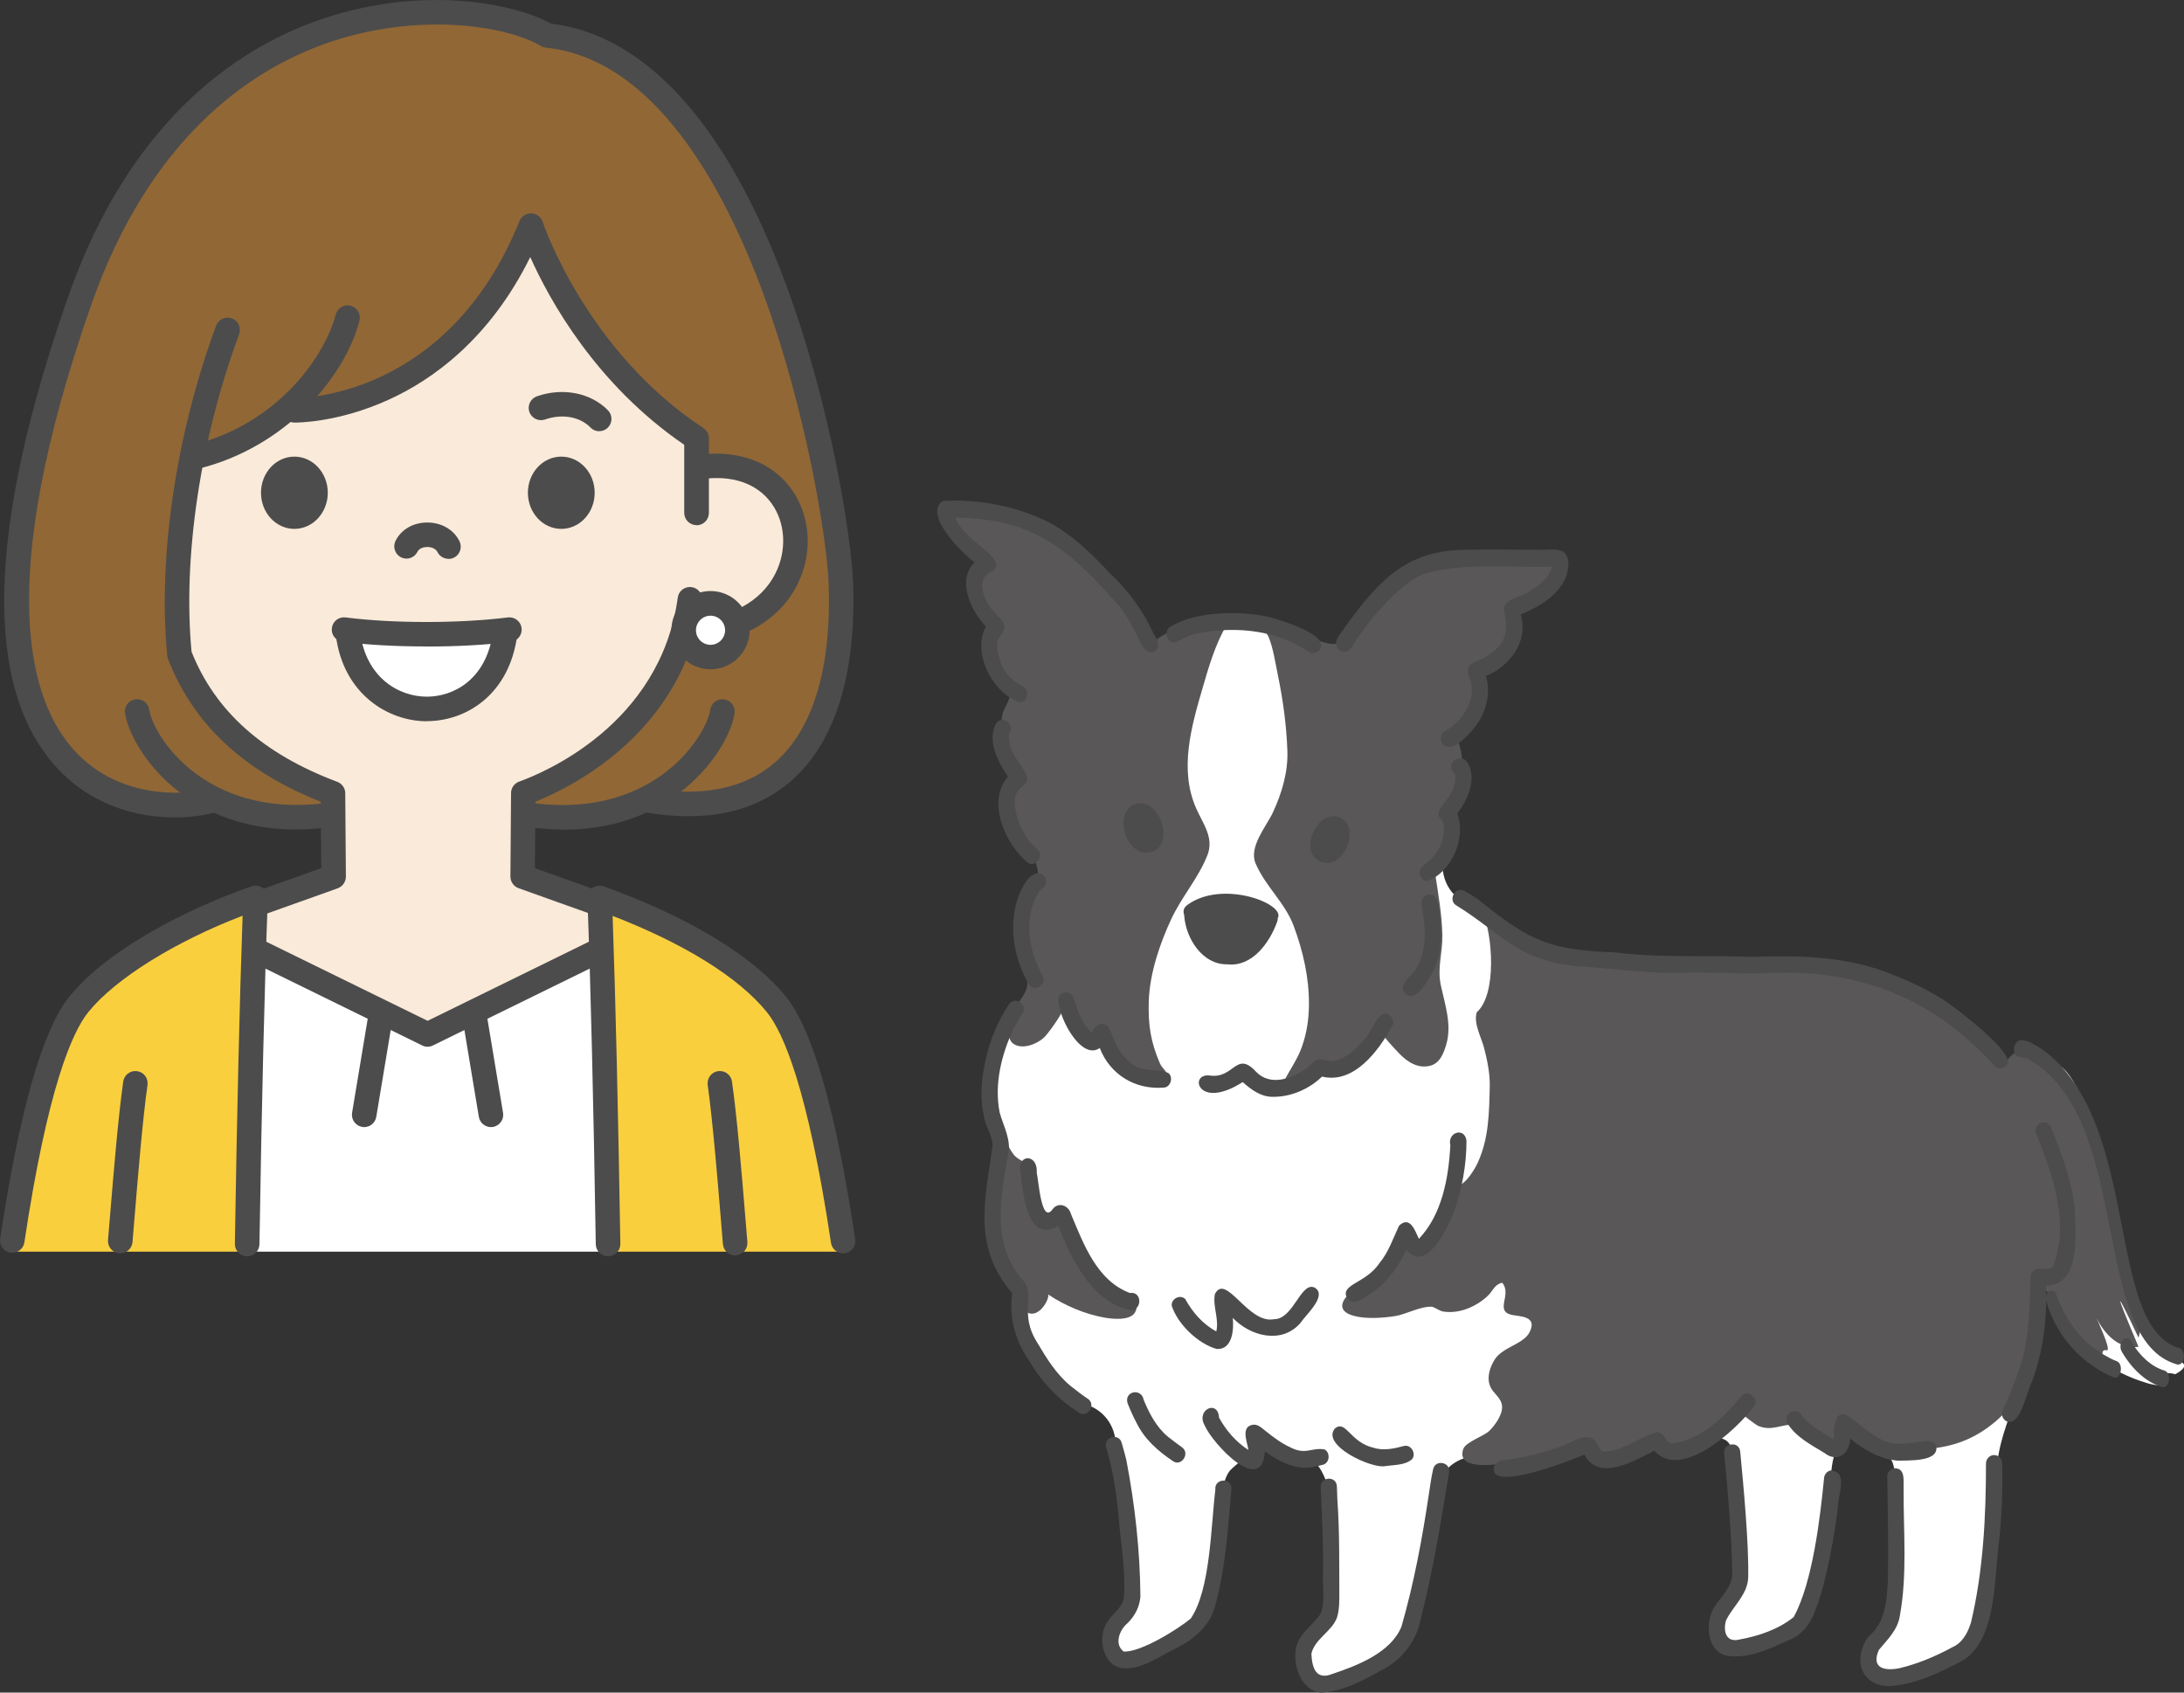 <?xml version="1.0" encoding="UTF-8"?><svg id="_レイヤー_23" xmlns="http://www.w3.org/2000/svg" width="240" height="186" viewBox="0 0 240 186"><rect x="0" y="0" width="240" height="186" fill="#333333" stroke="none"/><defs><style>.cls-1{fill:#595757;}.cls-2{fill:#faead9;}.cls-3{fill:#fff;}.cls-4{fill:#4c4c4c;}.cls-5{fill:#916736;}.cls-6{fill:#facf3e;}</style></defs><path class="cls-2" d="M66,99.4l-8.4-2.92-.07-9.21c9.4-3.73,15.01-10.06,17.99-17.72,17.98-.78,13.71-21.23,1.04-18v-3.32s-12.12-7.17-18.17-23c-6.38,15.53-18.67,19.58-26.61,19.95-1.8,1.46-5.02,3.82-10.41,5.17-2.77,11.01-1.65,21.57-1.65,21.57,2.12,6.62,8.56,12.47,16.98,15.28v9.14l-8.6,3,.07,5.09,18.8,9.21,19.17-9.21-.15-5.02Z"/><path class="cls-5" d="M57.28,89.32l-.02-2.16c9.65-3.3,15.1-9.47,17.99-17.61,17.64-.11,14.19-21.08,1.24-18.16v-3.17s-12.36-7.32-18.12-22.97c-6.35,15.23-20.23,20.52-26.53,19.63-1.8,1.46-5.28,4.27-10.67,5.62-2.47,7.3-1.37,21.56-1.37,21.56,1.95,6.67,8.58,12.4,16.78,15.2v2.28s-7.49,1.29-13.22-1.52c-7.64,2.13-33.72.01-14.57-54.91C21.45-3.21,52.28-.57,59.96,3.99c23.81,2.47,32.16,51.45,32.48,60.2.64,17.63-6.52,26.15-21.74,23.81-6.97,3.12-13.42,1.33-13.42,1.33Z"/><path class="cls-3" d="M66.82,137.55H27.26c.16-12.08.37-23.36.69-33.24l19.1,9.37,19.11-9.44c.32,9.9.53,21.21.67,33.31Z"/><path class="cls-6" d="M28.15,98.77c-.4,10.92-.7,24.11-.92,38.78H1.44c1.87-13.71,4.31-23.43,7.31-27.11,3.73-4.58,11.69-8.99,19.4-11.67Z"/><path class="cls-6" d="M92.68,137.55h-25.79c-.22-14.67-.51-27.87-.92-38.78,7.71,2.68,15.66,7.09,19.4,11.67,3.01,3.69,5.44,13.4,7.32,27.11Z"/><path class="cls-3" d="M38.37,69.13c4.13.92,13.33.65,17,.07-.52,11.72-16.5,11.67-17-.07Z"/><path class="cls-4" d="M32.55,91.16c-12.71,0-18.3-9.24-18.81-12.79-.11-.74.41-1.42,1.14-1.52.73-.1,1.42.41,1.52,1.14.39,2.74,5.97,11.92,19.31,10.27.74-.09,1.41.43,1.5,1.17s-.43,1.41-1.17,1.5c-1.22.15-2.39.22-3.51.22Z"/><path class="cls-4" d="M76.54,57.71c-.74,0-1.35-.6-1.35-1.35v-7.48c-9.69-6.62-14.8-15.89-16.92-20.63-4.46,9.04-10.77,13.48-15.48,15.64-5.67,2.6-10.27,2.55-10.46,2.55-.74-.01-1.34-.63-1.33-1.37.01-.74.63-1.32,1.37-1.33.7.01,16.87-.02,24.72-19.45.21-.53.73-.85,1.3-.84.57.02,1.06.39,1.24.93.05.14,4.75,14.16,17.66,22.66.38.25.61.67.61,1.13v8.2c0,.74-.6,1.35-1.35,1.35Z"/><path class="cls-4" d="M19.2,89.83c-3.97,0-9.03-1.21-12.95-5.46-8.1-8.77-7.7-26.15,1.2-51.65C14.2,13.36,25.9,5.54,34.53,2.39c11.34-4.14,21.83-2.11,26.03.21,10.41,1.24,19.32,11.12,25.78,28.58,5.16,13.93,7.25,28.41,7.41,32.87.36,10.06-2,17.59-6.83,21.78-4,3.47-9.47,4.62-16.24,3.4-.73-.13-1.22-.83-1.09-1.57.13-.73.83-1.22,1.57-1.09,5.93,1.07,10.64.13,14-2.78,4.19-3.64,6.24-10.43,5.9-19.65-.17-4.82-2.48-19.16-7.24-32.03-4.29-11.58-11.9-25.63-23.82-26.87-.19-.02-.38-.08-.55-.18-3.86-2.29-13.86-3.85-24-.15-8.08,2.95-19.05,10.32-25.46,28.69-10.64,30.5-6.83,43.45-1.76,48.94,4.69,5.08,11.54,4.95,14.5,4.18.72-.19,1.46.24,1.65.96.19.72-.24,1.46-.96,1.65-1.11.29-2.56.5-4.21.5Z"/><path class="cls-4" d="M61.91,91.16c-1.11,0-2.28-.07-3.51-.22-.74-.09-1.26-.76-1.17-1.5.09-.74.77-1.27,1.5-1.17,13.34,1.65,18.92-7.53,19.32-10.27.11-.74.79-1.25,1.53-1.14.74.11,1.25.79,1.14,1.53-.51,3.55-6.1,12.79-18.81,12.79Z"/><path class="cls-4" d="M21.57,51.53c-.6,0-1.15-.41-1.31-1.02-.18-.72.26-1.45.98-1.63,9.39-2.35,14.5-9.84,15.65-14.31.19-.72.92-1.16,1.64-.97.72.19,1.16.92.97,1.64-1.62,6.29-8.18,13.9-17.61,16.25-.11.03-.22.04-.33.04Z"/><path class="cls-4" d="M28.24,100.69c-.54,0-1.05-.33-1.26-.86-.27-.69.08-1.47.77-1.74.21-.08,1.7-.61,4.13-1.47,1.18-.42,2.55-.91,3.42-1.22l-.05-7.29c-8.51-3.39-14-8.53-16.78-15.68-.04-.11-.07-.24-.09-.36-1.05-10.79.96-24.36,5.37-36.28.26-.7,1.03-1.05,1.73-.8.7.26,1.05,1.03.8,1.73-4.26,11.49-6.21,24.52-5.23,34.9,2.6,6.54,7.84,11.22,16.02,14.3.52.2.87.69.87,1.25l.07,9.16c0,.56-.34,1.06-.86,1.27-.22.09-1.8.65-4.36,1.56-1.81.64-3.86,1.37-4.06,1.45-.16.06-.32.09-.49.09Z"/><path class="cls-4" d="M65.7,100.63c-.16,0-.33-.03-.49-.09-.19-.07-2.25-.81-4.07-1.45-2.72-.97-4.02-1.43-4.19-1.5-.52-.2-.86-.71-.86-1.27l.07-9.17c0-.57.36-1.07.89-1.26,2.58-.92,15.53-6.23,17.43-20.22.1-.74.78-1.25,1.52-1.15.74.1,1.25.78,1.15,1.52-1.94,14.3-14.16,20.39-18.31,22.06l-.06,7.3c.84.3,2.13.76,3.25,1.16,2.69.96,3.97,1.41,4.14,1.48.69.27,1.03,1.05.76,1.75-.21.53-.72.86-1.26.86Z"/><path class="cls-4" d="M75.63,70.81c-.73,0-1.33-.59-1.35-1.32-.01-.74.58-1.36,1.32-1.37,4.53-.08,8.04-1.95,9.62-5.12,1.27-2.54,1.1-5.56-.44-7.69-1.58-2.19-4.32-3.14-7.71-2.65-.74.11-1.42-.41-1.52-1.14-.1-.74.41-1.42,1.14-1.52,4.37-.62,8.12.74,10.28,3.75,2.12,2.94,2.38,7.05.66,10.47-2.05,4.1-6.42,6.5-11.98,6.61,0,0-.02,0-.03,0Z"/><path class="cls-3" d="M81.03,69.26c0,1.63-1.32,2.95-2.95,2.95s-2.95-1.32-2.95-2.95,1.32-2.95,2.95-2.95,2.95,1.32,2.95,2.95Z"/><path class="cls-4" d="M78.08,73.55c-2.37,0-4.3-1.93-4.3-4.3s1.93-4.3,4.3-4.3,4.3,1.93,4.3,4.3-1.93,4.3-4.3,4.3ZM78.08,67.66c-.88,0-1.6.72-1.6,1.6s.72,1.6,1.6,1.6,1.6-.72,1.6-1.6-.72-1.6-1.6-1.6Z"/><path class="cls-4" d="M13.22,137.73s-.08,0-.12,0c-.74-.06-1.29-.72-1.23-1.46l.22-2.64c.42-5.08.9-10.83,1.45-14.77.1-.74.79-1.25,1.52-1.15.74.1,1.25.78,1.15,1.52-.54,3.86-1.01,9.57-1.43,14.62l-.22,2.65c-.06.7-.65,1.23-1.34,1.23Z"/><path class="cls-4" d="M46.99,115.03c-.2,0-.41-.05-.59-.14l-18.95-9.29c-.67-.33-.94-1.14-.62-1.8.33-.67,1.13-.94,1.8-.62l18.36,9,18.35-9c.67-.33,1.48-.05,1.8.62.33.67.05,1.48-.62,1.8l-18.95,9.29c-.19.09-.39.14-.59.14Z"/><path class="cls-4" d="M40.02,123.86c-.07,0-.15,0-.22-.02-.73-.12-1.23-.82-1.11-1.55l1.72-10.34c.12-.73.82-1.23,1.55-1.11.73.12,1.23.82,1.11,1.55l-1.72,10.34c-.11.66-.68,1.13-1.33,1.13Z"/><path class="cls-4" d="M53.95,123.86c-.65,0-1.22-.47-1.33-1.13l-1.72-10.34c-.12-.73.37-1.43,1.11-1.55.73-.12,1.43.37,1.55,1.11l1.72,10.34c.12.73-.37,1.43-1.11,1.55-.07.01-.15.02-.22.02Z"/><path class="cls-4" d="M27.16,138.06s-.01,0-.02,0c-.74-.01-1.34-.63-1.33-1.37.23-14.54.52-26.66.85-36.06-7.41,2.84-13.93,6.88-16.93,10.56-1.81,2.22-4.51,8.42-7.05,25.33-.11.74-.8,1.24-1.53,1.13-.74-.11-1.24-.8-1.13-1.53,2.11-14.06,4.68-23.02,7.62-26.63,4.3-5.28,13.15-9.71,20-12.09.42-.15.89-.08,1.24.19.36.26.56.69.55,1.13-.36,9.64-.67,22.42-.92,38.01-.01.74-.61,1.33-1.35,1.33Z"/><path class="cls-4" d="M66.82,138.06c-.73,0-1.34-.59-1.35-1.33-.25-15.62-.56-28.4-.92-38-.02-.45.19-.87.55-1.14.36-.26.83-.33,1.25-.18,9.25,3.32,16.35,7.61,19.99,12.08,2.96,3.63,5.53,12.62,7.64,26.7.11.74-.4,1.42-1.13,1.53-.74.11-1.42-.4-1.53-1.13-2.54-16.93-5.24-23.16-7.07-25.39-3.09-3.8-9.07-7.51-16.93-10.55.33,9.37.61,21.48.85,36.04.01.74-.58,1.36-1.33,1.37,0,0-.01,0-.02,0Z"/><path class="cls-4" d="M80.78,137.96c-.69,0-1.28-.53-1.34-1.24l-.2-2.43c-.43-5.2-.92-11.09-1.47-15.06-.1-.74.41-1.42,1.15-1.52.74-.1,1.42.41,1.52,1.15.57,4.05,1.06,9.98,1.49,15.21l.2,2.42c.06.74-.49,1.39-1.23,1.46-.04,0-.08,0-.11,0Z"/><path class="cls-4" d="M65.85,47.39c-.35,0-.7-.14-.96-.41-1.16-1.19-3.12-1.54-5-.88-.7.24-1.47-.13-1.72-.83-.24-.7.13-1.47.83-1.72,2.85-.99,5.92-.39,7.81,1.54.52.53.51,1.39-.02,1.91-.26.26-.6.38-.94.38Z"/><path class="cls-4" d="M36.02,54.15c0,2.19-1.64,3.97-3.67,3.97s-3.67-1.78-3.67-3.97,1.64-3.97,3.67-3.97,3.67,1.78,3.67,3.97Z"/><path class="cls-4" d="M58.01,54.15c0,2.19,1.64,3.97,3.67,3.97s3.67-1.78,3.67-3.97-1.64-3.97-3.67-3.97-3.67,1.78-3.67,3.97Z"/><path class="cls-4" d="M49.28,61.41c-.49,0-.97-.27-1.21-.75-.21-.41-.74-.56-1.13-.55-.37,0-.88.14-1.06.52-.33.67-1.13.95-1.8.62-.67-.33-.94-1.14-.62-1.8.61-1.25,1.94-2.03,3.48-2.03h.02c1.55,0,2.9.78,3.53,2.05.33.67.06,1.48-.6,1.81-.19.1-.4.14-.6.14Z"/><path class="cls-4" d="M46.84,71.04c-3.27,0-6.52-.17-9.21-.52-.74-.1-1.26-.77-1.16-1.51.1-.74.77-1.26,1.51-1.16,5.18.67,12.51.67,17.83,0,.74-.09,1.41.43,1.51,1.17.09.74-.43,1.41-1.17,1.51-2.76.35-6.05.52-9.31.52Z"/><path class="cls-4" d="M46.91,79.26h-.01c-4.22,0-9.15-2.95-9.99-9.4-.1-.74.43-1.41,1.16-1.51.73-.1,1.41.43,1.51,1.16.63,4.86,4.13,7.04,7.32,7.05h0c2.92,0,6.57-1.86,7.27-7.12.1-.74.78-1.26,1.51-1.16.74.1,1.26.77,1.16,1.51-.86,6.54-5.61,9.46-9.94,9.46Z"/><path class="cls-3" d="M238,148c-3.12-3.13-5-11-5-11-1.77-7.45-1.48-8.36-3-13-1.54-4.69-2.96-7.15-4.78-7.35-1.24-.13-1.77.54-3.5.71-1.36.13-2.92-1.46-3.97-2.25-1.8-1.36-3.15-3.29-5.07-4.49-1.47-.9-3.09-1.7-4.95-2.43l-.09-.04c-3.22-1.35-6.88-1.96-11.87-1.96-.94,0-1.93.02-3.11.06h-.15c-.06,0-.12,0-.18,0-1.75-.07-3.56-.08-5.32-.08-3.27,0-6.36,0-9.52-.41h-.1c-7.2-.27-9.67-1.22-15.56-6.01l-.15-.11c-.28-.18-.59-.37-.9-.55-2-1.16-2.8-3.67-1.86-5.84.38-.86.53-1.79.43-2.6-.12-1,.09-2.02.58-2.88.42-.74,1.05-2.15.47-3.27-.85-1.67-.64-3.67.55-5.1.38-.47.66-.89.79-1.09.47-.85.73-1.73.76-2.56.04-1.4.68-2.68,1.77-3.52,1.23-.95,1.98-2.17,2.06-3.35.1-1.5.91-2.85,2.16-3.61,1.38-.84,2.24-1.72,2.69-2.75l.03-.07c.23-.75.21-1.19.15-1.33-.13-.04-.29-.06-.49-.06-.23,0-.5.03-.77.06h-.08c-.3.04-.6.07-.92.07h-.11c-.81.04-1.62.08-2.45.12-1.31.06-2.67.13-4,.23h-.16c-4.86.19-8.74,2.45-11.86,6.91-.19.27-.41.51-.62.73-.34.37-.67.72-.85,1.19-.06.16-.09.3-.12.42-.08.36-.16.72-.75.99-.22.1-.46.15-.73.15-1.07,0-2.2-.78-2.73-1.53-.36-.51-.9-.61-1.47-.73-.29-.05-.59-.11-.87-.22-.41-.16-.81-.35-1.2-.54-.64-.3-1.24-.59-1.91-.77-1.17-.27-2.54-.42-3.96-.42-2,0-4.26.13-5.69,1.67-.12.13-.19.32-.26.52-.09.26-.18.53-.42.72-.28.22-.56.34-.85.34-.98,0-1.67-1.3-2.22-2.35-.18-.35-.36-.69-.51-.88-.33-.44-.65-.93-.95-1.4-.54-.83-1.09-1.69-1.77-2.36-.09-.08-.17-.17-.25-.27-1.91-2.23-4.27-4.66-7.28-5.81,0,0-.07-.03-.08-.03-1.49-.76-3.18-.81-4.73-1.31-.49-.16-.9-.48-1.41-.59-.76-.18-1.6-.12-2.38-.16-.66-.03-2.37-.27-2.7.43-.28.6.24,1.59.67,1.93.28.22.53.32.76.56.24.25.42.63.62.92.46.71.99.99,1.61,1.52.31.27.49.32.42.83-.1.68-.73.96-.8,1.74-.18,1.96.72,3.54,1.62,5.1.54.92-.22,2.08-.01,3.18.26,1.38.64,2.26,1.86,2.9.62.33,1.52,1.18,1.3,1.96-.11.37-.57,1.02-.78,1.33-.98,1.41-1.06,3.48-.27,5.07.58,1.16.66,2.52.2,3.74-1.51,4.05,4.06,3.98,3.85,7.92-.12,2.15-2.46,5.57-2.46,7.99,0,1.11-.03,2.25.36,3.3.35.93.88,1.78.82,2.82-.07,1.16-.61,1.45-1.47,2.07-1.49,1.08-2.24,3.43-2.7,5.15-.54,2.03-.66,4.18-.21,6.24,0,.01.04.18.04.18.06.31.2.64.36,1.03.08.19.17.42.23.59.27.74.36,1.53.24,2.31l-.2,1.31c-.82,5.41-1.19,8.91,1.46,12.56.59.81.9,1.82.88,2.84-.04,1.92.55,3.83,1.73,5.53.06.09.12.18.18.28,1.2,2.03,2.91,3.81,4.99,5.15,0,0,.02.01.03.02,2.02.46,3.47,2.34,3.45,4.43.68,2.2,1.11,4.58,1.41,7.72v.09c.08.9.18,1.83.28,2.72.21,1.84.42,3.74.35,5.65-.04,1.11-.47,2.16-1.2,2.96l-.19.2c-.24.26-.47.51-.62.75l-.07.11c-.4.64-.45,1.63-.11,2.41.16.36.44.8.98.87.11.01.22.02.32.02,1.18,0,2.37-.66,3.64-1.35.45-.25.9-.49,1.34-.7,2.13-1.06,3.37-2.38,3.8-4.03,0,0,.02-.08.02-.08.96-3.18,1.66-6.33,1.75-9.67.04-1.51-.12-3.5.84-4.77.32-.42,3.03-2.58,3.45-2.63.85-.12,1.83.92,2.6,1.22,1.02.4,2.48-.1,3.35.55.91.68,1.72,3.32,1.99,4.5.53,2.27-.02,4.96-.04,7.27,0,.09,0,.18-.01.26-.03.46,0,.94.02,1.47.02.53.05,1.18,0,1.8-.08,1.03-.5,2.01-1.18,2.77-.13.14-.27.29-.42.45l-.05.06c-.59.61-1.14,1.2-1.33,1.88-.2.96.01,2.11.54,2.87.31.45.7.72,1.17.79,2.28-.17,4.61-1.48,6.15-2.35l.13-.07c1.87-.97,3.19-2.71,3.6-4.77.02-.08.03-.15.05-.23,1.12-4.41,1.91-8.95,2.68-13.61.27-1.63,1.37-2.99,2.86-3.54.48-.18.98-.26,1.49-.26,1.06,0,2.09.4,2.85,1.09,0,0,.15.07.51.07.45,0,2.22-.12,6.29-1.63.48-.18.98-.27,1.49-.27.82,0,1.63.24,2.33.69.25.16.56.24.93.24,1.01,0,2.26-.55,3.11-.97.58-.28,1.24-.44,1.88-.44.59,0,1.16.12,1.7.35,2.11.9,4.8-2.02,6.43-.89,1.23.85,1.19,4.87,1.32,6.27.25,2.69.42,5.41.45,8.11.01.83-.2,1.65-.61,2.37-.24.42-.53.81-.89,1.27-.23.29-.44.57-.61.85,0,0-.05.07-.05.08-.45.69-.56,1.92-.24,2.73.19.49.48.77.91.87.25.04.52.06.78.06,1.7,0,3.48-.81,5.06-1.53.1-.04.2-.09.31-.13,3.61-1.32,4.56-8.63,4.87-11.94.23-2.49-.57-11.07,3.53-9.12.63.3,1.98,1.15,2.49,1.55.96.75.87.55,1.2,1.87.5,1.95.46,4.4.56,6.49.16,3.31.62,7.8-1.25,10.74-.56.87-1.69,1.35-2.02,2.34-1.98,5.88,7.84,1.29,9.47.44,2.52-1.33,3.01-5.01,3.39-9.73.09-1.05.17-2.04.3-2.97.4-2.75.46-5.53.82-8.27.38-2.89,1.45-5.22,2.35-7.91.13-.4.32-.93.41-1.14.01-.03.17-.38.17-.38.24-.67.45-1.4.64-2.17.45-1.81.58-2.89.66-4.81.07-1.69.28-3.54,1.87-4.45.11,1.37.58,5.05,3.44,8.22,0,0,2.39,2.65,7,4,.11.03,1.71.49,2,0,.17-.29-.21-.75,0-1,.17-.2.61-.12,1,0,.86-.46,1.02-.79,1-1,0,0-.02-.21-1-1h0l-1-1Z"/><path class="cls-1" d="M132.44,68.11c-1.61.35-3.33.95-4.77,1.77-.29.16-.77.69-1.12.55-.35-.14-1.23-1.55-1.42-1.91-.78-1.47-1.79-2.81-2.87-4.06-.66-.76-1.44-1.39-2.14-2.1-.58-.59-.95-1.33-1.58-1.86-1.42-1.18-3.16-1.84-4.63-2.94-1.47-1.1-3.34-1.33-5.11-1.68-1.2-.24-2.35-.26-3.57-.26-.99,0-1.58-.06-1.24,1.14.46,1.64,1.71,2.78,2.93,3.78.27.22.66.35.91.61.69.69.02,1.13-.34,1.75-.44.76-.48,1.72-.33,2.57.22,1.24.65,1.78,1.52,2.66.18.19.8.66.82.9.02.28-.33.42-.44.64-.68,1.36-.47,2.63.06,4.02.16.41.35.83.61,1.17.3.39.85.52,1.11.88.55.76-.54,2.01-.69,2.79-.21,1.11-.25,2.67.03,3.76.27,1.06,1.48,1.54,1.19,2.78-.52,2.21-1.8,3.55-.4,5.84,1.07,1.74,3.02,2.88,3.09,5.1.02.62-.28,1.01-.56,1.53-.95,1.75-1.14,3.96-.99,5.96.11,1.53.56,3.11.39,4.66-.17,1.51-1.63,2.43-2.1,3.89-.21.63-.06,2.13.47,2.58,1.03.86,2.93.03,3.64-.81.54-.63,2.22-2.86,2.15-3.72.13,1.62,1.85,5.96,4.02,4.04.68,1.27,1.12,2.07,2.33,2.74.73.39,1.38.91,2.12,1.29.74.38,1.97.53,2.74.21.06-.67-.55-.93-.8-1.51-1.03-2.37-1.31-4.26-1.23-6.84.09-3.03,1.22-6.36,2.48-9.05,1.14-2.43,2.97-4.49,3.96-6.99.76-1.93-.48-3.45-1.24-5.18-1.87-4.25-.53-8.94.71-13.19.69-2.38,1.42-4.89,2.69-7.01.6-1-.98-.83-2.42-.51Z"/><path class="cls-1" d="M170.43,61.42c-1.93-.63-4.1-.43-6.09-.34-1.25.05-2.51.31-3.74.56-1.73.35-3.89.04-5.52.78-1.77.81-3.23,2.82-4.46,4.24-.88,1.01-1.23,2.78-2.31,3.55-1.95,1.4-3.93-.2-5.81-.8-.99-.31-2.07-.76-3.09-.95-1.28-.25-.18,1.11,0,1.55.52,1.27.73,2.81,1.01,4.15.57,2.74.95,5.53,1.05,8.33.09,2.35-.62,4.71-1.6,6.81-.72,1.53-2.67,3.77-1.89,5.59,1.08,2.53,3.24,4.31,4.19,6.88,1.03,2.78,1.7,5.69,1.67,8.68-.02,1.6-.23,2.99-.74,4.49-.48,1.44-1.43,2.7-2.07,4.02,1.16.42,1.9-.96,2.88-1.3,1.5-.52,3.42.41,4.71-.72.2-.17.37-.36.54-.57.87-1.08,1.39-2.53,2.5-3.36-.33.24,1.86,2.51,2.12,2.78.9.93,2.07,1.68,3.41,1.32,1.06-.29,1.47-1.39,1.75-2.37.62-2.15-.16-4.38-.61-6.48-.41-1.94.21-3.56.17-5.51-.05-2.26-.45-4.51-.79-6.74,1.35-1.67,2.02-4.32,1.7-6.61,1.3-2.61,1.91-6.25.4-8.83,2.62-1.88,3.47-4.31,2.95-7.37,2.09-1.01,3.91-3.79,3.58-6.34,1.4-.03,2.93-1.22,3.94-2.12.46-.41,1.43-1.19,1.51-1.87.08-.76-.76-1.29-1.36-1.49Z"/><path class="cls-1" d="M122.63,141.82c-1.24-.76-2.31-1.81-3.2-2.98-.31-.41-3.24-5.19-2.58-5.68-1.28.95-2.99.78-3.4-.96-.29-1.23.37-3.36-.69-4.3-.46-.4-.96-.51-1.38-1.04-.7-.89-1.05-2.29-1.94-2.99,1,2.69-.28,6.77-.27,9.62,0,2.01-.19,3.77.93,5.39.96,1.37,1.01,3.27,2,4.64,1.74,2.39,3.42-1.03,3.05-1.29,1.84,1.24,4.14,2.22,6.31,2.58.81.13,2.59.33,3.2-.49,0-.01.02-.02.03-.04.91-1.36-1.33-2.01-2.05-2.45Z"/><path class="cls-1" d="M233,137v-1c0-1.59-1-4-1-4-1-2.42-.19-2.97-1-6-.8-3-2.28-5.03-3-6-1.12-1.51-3.82-5.15-6.08-4.52-.86.24-1.42,1.03-1.76,1.73-2.74-2.93-5.71-6.36-9.45-8.18-2.2-1.07-5.3-1.79-7.68-2.24-7.32-1.4-15.05-1.04-22.47-1.32-3.43-.13-7.63.43-10.88-.91-2.57-1.06-4.54-2.61-6.78-4.37,1.12,2.45,1.63,9.06-.62,11.05-.38,1.25.52,2.77.82,3.97.34,1.33.64,2.79.61,4.17-.07,2.92-.09,5.7-1.32,8.39-.34.74-1.34,2.4-2.18,2.5-.05,1.56-.44,3.06-1.28,4.36-.58.9-1.61,2.46-2.84,2.08-.75-.23-.85-1.12-1.71-.72-.61.28-.85,1.71-1.28,2.23-1.1,1.71-2.58,2.46-4.2,3.48-1.25.79-2.33,2.29-.17,2.89,1.36.38,3.18.25,4.56.04,1.23-.19,2.79-1.1,4.06-1.03.22.01.85.46,1.2.52,1.75.3,3.66-.51,4.93-1.71.6-.56.7-1.23,1.59-1.45,1.14,1.31-.92,3.15,1.13,3.55.91.17,2.79.14,1.87,1.91-.67,1.3-2.92,1.61-3.79,2.94-.54.84-.93,1.97-.54,2.95.32.83,1.25,1.26,1.32,2.22.07.94-.8,2.13-1.41,2.72-.6.58-2.59,1.22-2.85,1.98-.88,2.51,3.97,1.66,5.19,1.5,2.76-.35,6.22-2.33,8.69-1.16,1.15.54,1.3.82,2.66.74,2.28-.13,2.44-1.15,4.26-2.06,3.09,2.77,7.23-1.16,9.64-3.24-.22.19,1.73,1.58,1.96,1.68,1.49.63,2.55-.19,3.96-.14,1.65.05,2.33,1.82,3.84,2.05.72.11,2.4-.65,1.65-1.76,1.61,2.37,5.89,2.57,8.43,2.44,3.24-.17,5.78-.98,8.32-3.17,3.95-3.4,5.13-10.6,4.03-15.76.39.36.96.91,1.57,1.65,1,1.21,1.25,1.86,2,3,1.75,2.67,3.74,4.2,4,4,.1-.08-.05-.43.16-.58.15-.11.34,0,.42-.05.19-.11-.08-1.12-1.58-4.37.17.43,1.43,3.63,4,4,.29.04.62.05,1,0-1.4-3.3-2.06-4.97-2-5,.06-.03.73,1.31,2,4,.77-2.59.48-3.59,0-4-.27-.23-.79-.43-1-1-.13-.37,0-.54,0-1,.02-1.3-.95-1.6-1-3,0,0,0,0,0-1Z"/><path class="cls-4" d="M121.96,62.99c-2.42-2.62-5.07-5.1-8.32-6.32-3.25-1.3-6.68-1.79-10.01-1.63-2.23,1.44,2.02,5.71,3.48,6.76-1.96,1.82-.54,5.22,1.23,7.04-1.48,2.75.49,6.94,3.35,8.21,1.05.57,1.7-1.12.64-1.67-1.15-.55-2.06-1.53-2.44-2.82-.85-2.8.19-2.12.5-3.67-.03-.74-.82-1.12-1.21-1.68-1.16-1.37-2.06-3.73-.1-4.45,1.75-1.51-3-3.05-4.11-5.88,8.37.09,12.35,3.21,18.11,9.83.66.86,1.2,1.8,1.69,2.77.49.76.75,2.17,1.77,2.2.99-.11.83-1.25.28-1.93-1.17-2.58-2.81-4.87-4.87-6.77Z"/><path class="cls-4" d="M168.9,60.41c-2.16.02-5.07-.06-7.23,0-6.92-.11-9.96,3.1-13.89,8.52-.33.6-1.02,1.14-.95,1.9.11.79,1.19,1.1,1.59.44.85-1.36,1.79-2.64,2.82-3.85,1.5-1.66,3.07-3.4,5.11-4.31,4.31-1.37,9.7-.66,14.19-.84-.29,1.28-1.45,2.07-2.45,2.71-.84.66-2.66.71-2.84,1.93.59,2.79.19,3.97-2.15,5.38-1.55.71-2.3.69-1.43,2.74.44,2.22-1.08,4.26-2.78,5.26-.46.2-.71.75-.48,1.26,1,1.8,3.65-1.46,4.21-2.44.79-1.4,1.19-3.18.66-4.82,2.5-1.02,4.75-3.68,3.82-6.75,1.96-.84,4.08-1.99,4.98-4.13.27-.84.54-2.06-.23-2.74-.9-.51-1.98-.17-2.95-.26Z"/><path class="cls-4" d="M139.52,67.82c-3.08-.72-7.96-.68-10.74.95-.94.36-.7,1.88.32,1.82.96-.37,1.86-1,2.93-1.07,3.96-.69,8.31-.25,11.76,2.09.4.28.97.18,1.24-.23,1.18-1.63-4.43-3.27-5.52-3.56Z"/><path class="cls-4" d="M113.91,93.26c-1.31-1.1-2.08-2.81-2.37-4.5-.15-1.44.14-1.85,1.19-2.67.81-1.2-2.17-2.91-1.84-5.48.74-.92-.64-2.07-1.39-1.17-1.1,1.87.16,4.32,1.27,5.9-2.4,2.73-.29,7.42,2.12,9.43.93.7,1.97-.85,1.01-1.51Z"/><path class="cls-4" d="M161.3,83.84c-.85-1.32-2.7.22-1.4,1.21.45,2.66-3.03,3.94-1.37,5.13.44,1.4-.17,3.04-1.12,4.07-.35.34-.72.65-1.09.96-.61.48-.25,1.58.5,1.61,2.65-.9,4.35-4.7,3.32-7.42,1.14-1.49,2.19-3.76,1.15-5.57Z"/><path class="cls-4" d="M114.95,96.94c.04-.48-.33-.98-.81-.99-1.18.08-1.78,1.53-2.21,2.5-1.15,3.19-.55,6.83,1.12,9.71.64,1.04,2.17-.08,1.45-1.06-1.48-2.69-2.07-6.36-.34-9.07.26-.38.78-.56.8-1.09Z"/><path class="cls-4" d="M119.56,153.73c-.66-.44-1.29-.93-1.91-1.42-1.55-1.28-2.63-3.01-3.65-4.74-2.12-3.33-.09-5.29-1.62-6.91-3.41-3.88-2.47-8.98-1.61-13.68.41-1.69-.49-3.17-.92-4.73-.62-3.15.22-6.47,1.58-9.3.28-.53.58-1.05.92-1.54.67-.98-.81-2.02-1.46-1.05-1.44,2.1-2.34,4.57-2.78,7.09-.32,1.78-.38,3.63.05,5.39.19,1.08.93,2,.91,3.11-.85,6.03-2.2,11.09,2.16,16.16-.39,2.68.36,5.31,1.9,7.48,1.34,2.31,3.2,4.22,5.41,5.64.95.69,1.96-.86,1.01-1.51Z"/><path class="cls-4" d="M125.17,88.27c-2.81.36-1.8,5.21.64,5.42,3.37.13,2.14-5.55-.64-5.42Z"/><path class="cls-4" d="M147.27,89.83c-2.6-1.03-4.78,4.06-1.95,4.93,2.35.75,4.25-3.82,1.95-4.93Z"/><path class="cls-4" d="M130.46,99.47c-.41.27-.47.71-.33,1.07,0,.01,0,.02,0,.03.16,2.56,2.02,5.46,4.73,5.4,2.71.32,4.64-2.32,5.49-4.68.05-.14.07-.27.06-.39.93-1.55-6.07-4.3-9.95-1.44Z"/><path class="cls-4" d="M124.09,116.68c-1.05-.87-1.58-2.09-2.06-3.37-.46-1.24-1.64-.9-2.05.18-1.09-.94-1.57-2.44-2-3.8-.2-.76-1.32-.84-1.64-.13-.34,1.7,2.38,7.12,4.51,5.61,1.16,2.97,3.94,4.59,7,4.35.77,0,1.13-1.1.55-1.6-1.34-.61-2.99.05-4.31-1.24Z"/><path class="cls-4" d="M151.93,111.44c-.88.56-1.13,1.83-1.85,2.6-.9,1.09-2.02,2.2-3.4,2.56-.63.14-1.21-.28-1.84-.18-.54.14-.83.69-1.28,1-1.59,1.12-3.96,1.98-5.52.37-2.21-2.41-2.41.8-5.1.4-2.34-.28-1.33,3.89,3.62.72.9.81,1.94,1.58,3.17,1.62,2.02.06,4.07-.79,5.55-2.22,3.49.84,6.19-2.78,7.71-5.57.39-.69-.36-1.57-1.07-1.3Z"/><path class="cls-4" d="M124.16,142.09c-3.62-1.36-5.07-5.34-6.48-8.7-.23-.9-1.37-1.38-2.02-.49-1.24,1.69-1.53-3.27-1.73-4,.14-1.92-1.71-2.13-1.85-.64.31,2.33.59,8.57,4.21,6.46,1.54,3.81,3.63,8.23,7.87,9.25,1.37.13,1.4-2.1,0-1.88Z"/><path class="cls-4" d="M144.58,141.56c-1.59-.99-2.38,3.42-4.57,3.41-2.87.58-5.3-5.17-6.51-2.75-.25,1.33.48,2.73.16,4.09-1.47-.78-2.61-2.09-3.41-3.55-.54-.55-1.56-.06-1.49.73.68,2.07,2.9,4.17,4.93,4.75,1.72.12,1.92-2.09,1.78-3.41,1.95,2.03,5.38,2.91,7.43.56.55-.86,2.91-2.92,1.67-3.82Z"/><path class="cls-4" d="M159.38,125.83c-.19,3.62-.91,7.63-3.46,10.31-.42-.92-.99-2.59-2.18-1.44-.65,1.37-1.13,2.86-2.11,4.05-1.49,2.28-4.29,2.35-3.65,3.8.74,1.24,2.19-.16,3.01-.64,1.55-1.17,2.75-2.78,3.55-4.58,2.16,2.63,4.47-2.26,5.19-4.04.92-2.54,1.43-5.25,1.42-7.97-.23-1.48-2.09-.9-1.78.51Z"/><path class="cls-4" d="M129.88,159.04c-.51-.37-1.03-.75-1.53-1.15-1.26-1.04-2.05-2.55-2.67-4.05-.24-1.34-2.14-.98-1.78.34.3.76.63,1.5,1.01,2.21.88,1.79,2.36,3.08,3.96,4.16.94.69,1.96-.84,1.01-1.51Z"/><path class="cls-4" d="M145.53,159.28c-1.41-.25-2.06.69-3.84-.28-.93-.43-1.75-1.06-2.56-1.7-.42-.32-.83-.78-1.4-.74-1.43.19-.68,1.85-.54,2.78-1.35-.86-2.45-2.13-3.23-3.55-.11-2.02-2.57-.88-1.58.85.83,1.96,6.3,7.87,6.62,2.85,1.18.86,2.52,1.61,3.97,1.79.82.08,1.64-.11,2.43-.32.74-.21.81-1.36.13-1.69Z"/><path class="cls-4" d="M154.29,158.9c-1.09.29-2.25.55-3.35.2-2.59-.6-3.02-3.1-4.24-2.13-1.58,1.86,4.09,4.49,5.56,4.14.96-.14,2.19-.08,2.93-.78.46-.63-.15-1.62-.9-1.43Z"/><path class="cls-4" d="M133.56,163.68c-.5,4.03-.53,10.99-2.71,14.19-1.47,1.22-5.56,3.74-7.37,3.62-1.07-.8-.46-2.39.43-3.12.79-.77,1.33-1.8,1.41-2.92-.04-5.02-.6-10.1-1.55-15.02-.16-.63-.32-1.26-.51-1.88-.32-1.15-2.04-.61-1.71.52.76,2.45,1.13,5,1.37,7.55.22,2.98.82,5.98.58,8.97-.19,1.15-1.29,1.74-1.84,2.68-1.08,1.64-.5,4.76,1.64,5.04,2.13.22,4.02-1.26,5.87-2.14,2.01-1,3.8-2.45,4.38-4.78,1.15-4.15,1.39-8.53,1.78-12.81,0-1.23-1.87-1.13-1.78.09Z"/><path class="cls-4" d="M157.49,161.45c-.21.92-.34,1.86-.48,2.8-.73,4.89-1.64,9.78-3.01,14.52-1.18,2.86-4.86,4.27-7.55,5.17-1.81.74-2.27-.6-2.34-2.21.36-1.65,2.29-2.44,2.83-4.03.25-.86.24-1.76.24-2.65-.02-3.38.03-6.76-.21-10.14-.02-.52-.04-1.04-.06-1.57-.05-1.2-1.84-1.08-1.78.1.14,3.07.3,6.13.26,9.21-.12,1.55.3,3.21-.27,4.69-.84,1.23-2.28,2.12-2.67,3.62-.44,1.99.49,4.81,2.71,5.05,2.42-.14,4.66-1.34,6.75-2.52,2.18-1.11,3.76-3.17,4.23-5.64,1.35-5.26,2.2-10.63,3.09-15.99.27-1.17-1.5-1.55-1.74-.4Z"/><path class="cls-4" d="M156.92,98.32c-1.15.28-.55,1.62-.49,2.45.24,1.85.23,3.85-.71,5.51-.39.97-2.26,1.83-1.26,2.95,1.19.92,2.31-1.38,2.9-2.21,1.05-1.95,1.12-4.26.84-6.42-.14-.85-.06-2.46-1.28-2.29Z"/><path class="cls-4" d="M213.24,109.67c-1.65-1.01-3.4-1.84-5.19-2.54-4.92-2.06-10.32-2.16-15.55-1.97-4.94-.22-10.03.14-14.98-.5-7.25-.25-9.5-1.27-15.13-5.86-.49-.31-.97-.63-1.48-.9-1.03-.57-1.84,1.08-.84,1.62,4.82,2.97,6.46,5.81,12.74,6.61,3.73.25,7.46.74,11.21.8,3.18-.18,6.34.1,9.52.03,10.22-.63,18.6,2.4,25.66,10.19.35.34.92.33,1.26-.04,1.6-1.02-6.04-6.75-7.21-7.45Z"/><path class="cls-4" d="M225.39,123.88c-.44-1.11-2.1-.35-1.63.73,1.82,4.5,3.76,9.92,1.8,14.67-.78.47-2.09-.37-2.41.93-.14,3.52-.08,7.09-1.32,10.45-.5,1.48-1.1,2.93-1.77,4.35-.21.45.06,1.02.48,1.2,1.52.55,2.2-3.4,2.79-4.46,1.21-3.34,1.64-6.9,1.5-10.45,3.83-.09,3.26-5.59,3.18-8.38-.32-3.16-1.46-6.13-2.63-9.04Z"/><path class="cls-4" d="M191.29,153.5c-1.92,2.36-4.56,4.83-7.63,5.13-.67-.2-.78-1.21-1.55-1.25-1.97.49-3.73,2.13-5.89,2.12.01,0,.02,0,.03,0-.05,0-.08,0-.12,0,.03,0,.06,0,.09,0-.33-.05-.4-.31-.6-.61-.9-2.15-3.26,0-4.71.27-1.34.5-2.74.82-4.14,1.07-.89.29-2.7-.06-2.62,1.35.23,2.16,8.65-1.16,9.96-1.73,1.6,3.03,5.5.68,7.67-.43,2.97,3.32,8.98-2.26,10.94-4.82.71-.94-.73-2.06-1.42-1.11Z"/><path class="cls-4" d="M176.24,159.52s-.02,0-.03,0c-.03,0-.06,0-.09,0,.04,0,.08,0,.12,0Z"/><path class="cls-4" d="M206.41,157.99c-2.38-1.09-4.86-5.29-4.91.17-1.24-.76-2.65-1.44-3.53-2.65-.58-1.03-2.14-.07-1.53.94.96,1.5,2.59,2.33,4.05,3.22,1.4,1.11,2.77.09,2.83-1.58,1.51,1.26,3.3,2.27,5.26,2.43,1.09-.06,4.51.17,4.19-1.57-.46-1.63-3.8.81-6.37-.96Z"/><path class="cls-4" d="M219.12,159.9c-.48,0-.88.43-.88.93,0,5.84-.3,11.8-1.65,17.48-.35,1.13-.94,2.23-2.05,2.71-1.83,1-3.77,1.81-5.79,2.3-1.61.33-3.18.04-2.28-2.01.95-1.14,2.09-2.21,2.31-3.78.83-4.55.38-9.22.41-13.82-.05-.84.26-2.31-.92-2.36-.47,0-.91.43-.88.93.05,3.83.16,7.66.06,11.49-.11,2.25-.3,4.6-2.14,6.09-1.87,2.59-.65,5.73,2.7,5.4,2.63-.25,5.1-1.43,7.43-2.65,4.12-2.18,3.65-9.36,4.27-13.52.28-2.75.37-5.51.31-8.28,0-.5-.41-.92-.9-.91Z"/><path class="cls-4" d="M201.32,161.58c-.49,0-.88.43-.88.93-.43,4.32-1.24,11.33-3.32,15.18-1.63,1.35-3.9,2.11-5.97,2.48-1.45.37-1.82-.87-1.48-2.09.76-1.58,2.35-2.8,2.44-4.7.08-3.8-.52-10.11-.88-13.89-.15-1.19-1.93-.9-1.76.27.37,3.53.86,9.59.89,13.14,0,1.51-1.23,2.52-1.96,3.7-1.09,1.63-.84,4.89,1.34,5.35,2.3.37,4.54-.67,6.6-1.61,1.62-.55,2.66-1.9,3.2-3.53,1.16-2.9,2.18-8.61,2.48-11.73.12-1.27.92-3.24-.72-3.48Z"/><path class="cls-4" d="M239.29,148.09c-7.94-2.78-3.98-24.5-14.66-32.63-.78-.49-3.08-2.21-3.32-.19.05,1.25,1.11.76,1.67,1.17,11.47,6.6,6.62,30.82,16.29,33.51.96.12.94-1.88,0-1.87Z"/><path class="cls-4" d="M232.6,149.58c-.48-.17-.93-.43-1.39-.69-1.9-1.1-3.6-2.86-4.7-5.34-.26-.46-.39-.99-.62-1.47-.38-.57-1.13-.13-1.1.66,1.19,4.43,4.37,7.34,7.48,8.62.8.32,1.14-1.49.33-1.78Z"/><path class="cls-4" d="M237.9,150.63c-1.46-.42-2.77-1.61-3.72-3.24-.51-.94-1.54.21-1.02,1.14,1.12,1.93,2.67,3.36,4.4,3.88.8.31,1.15-1.48.33-1.78Z"/></svg>